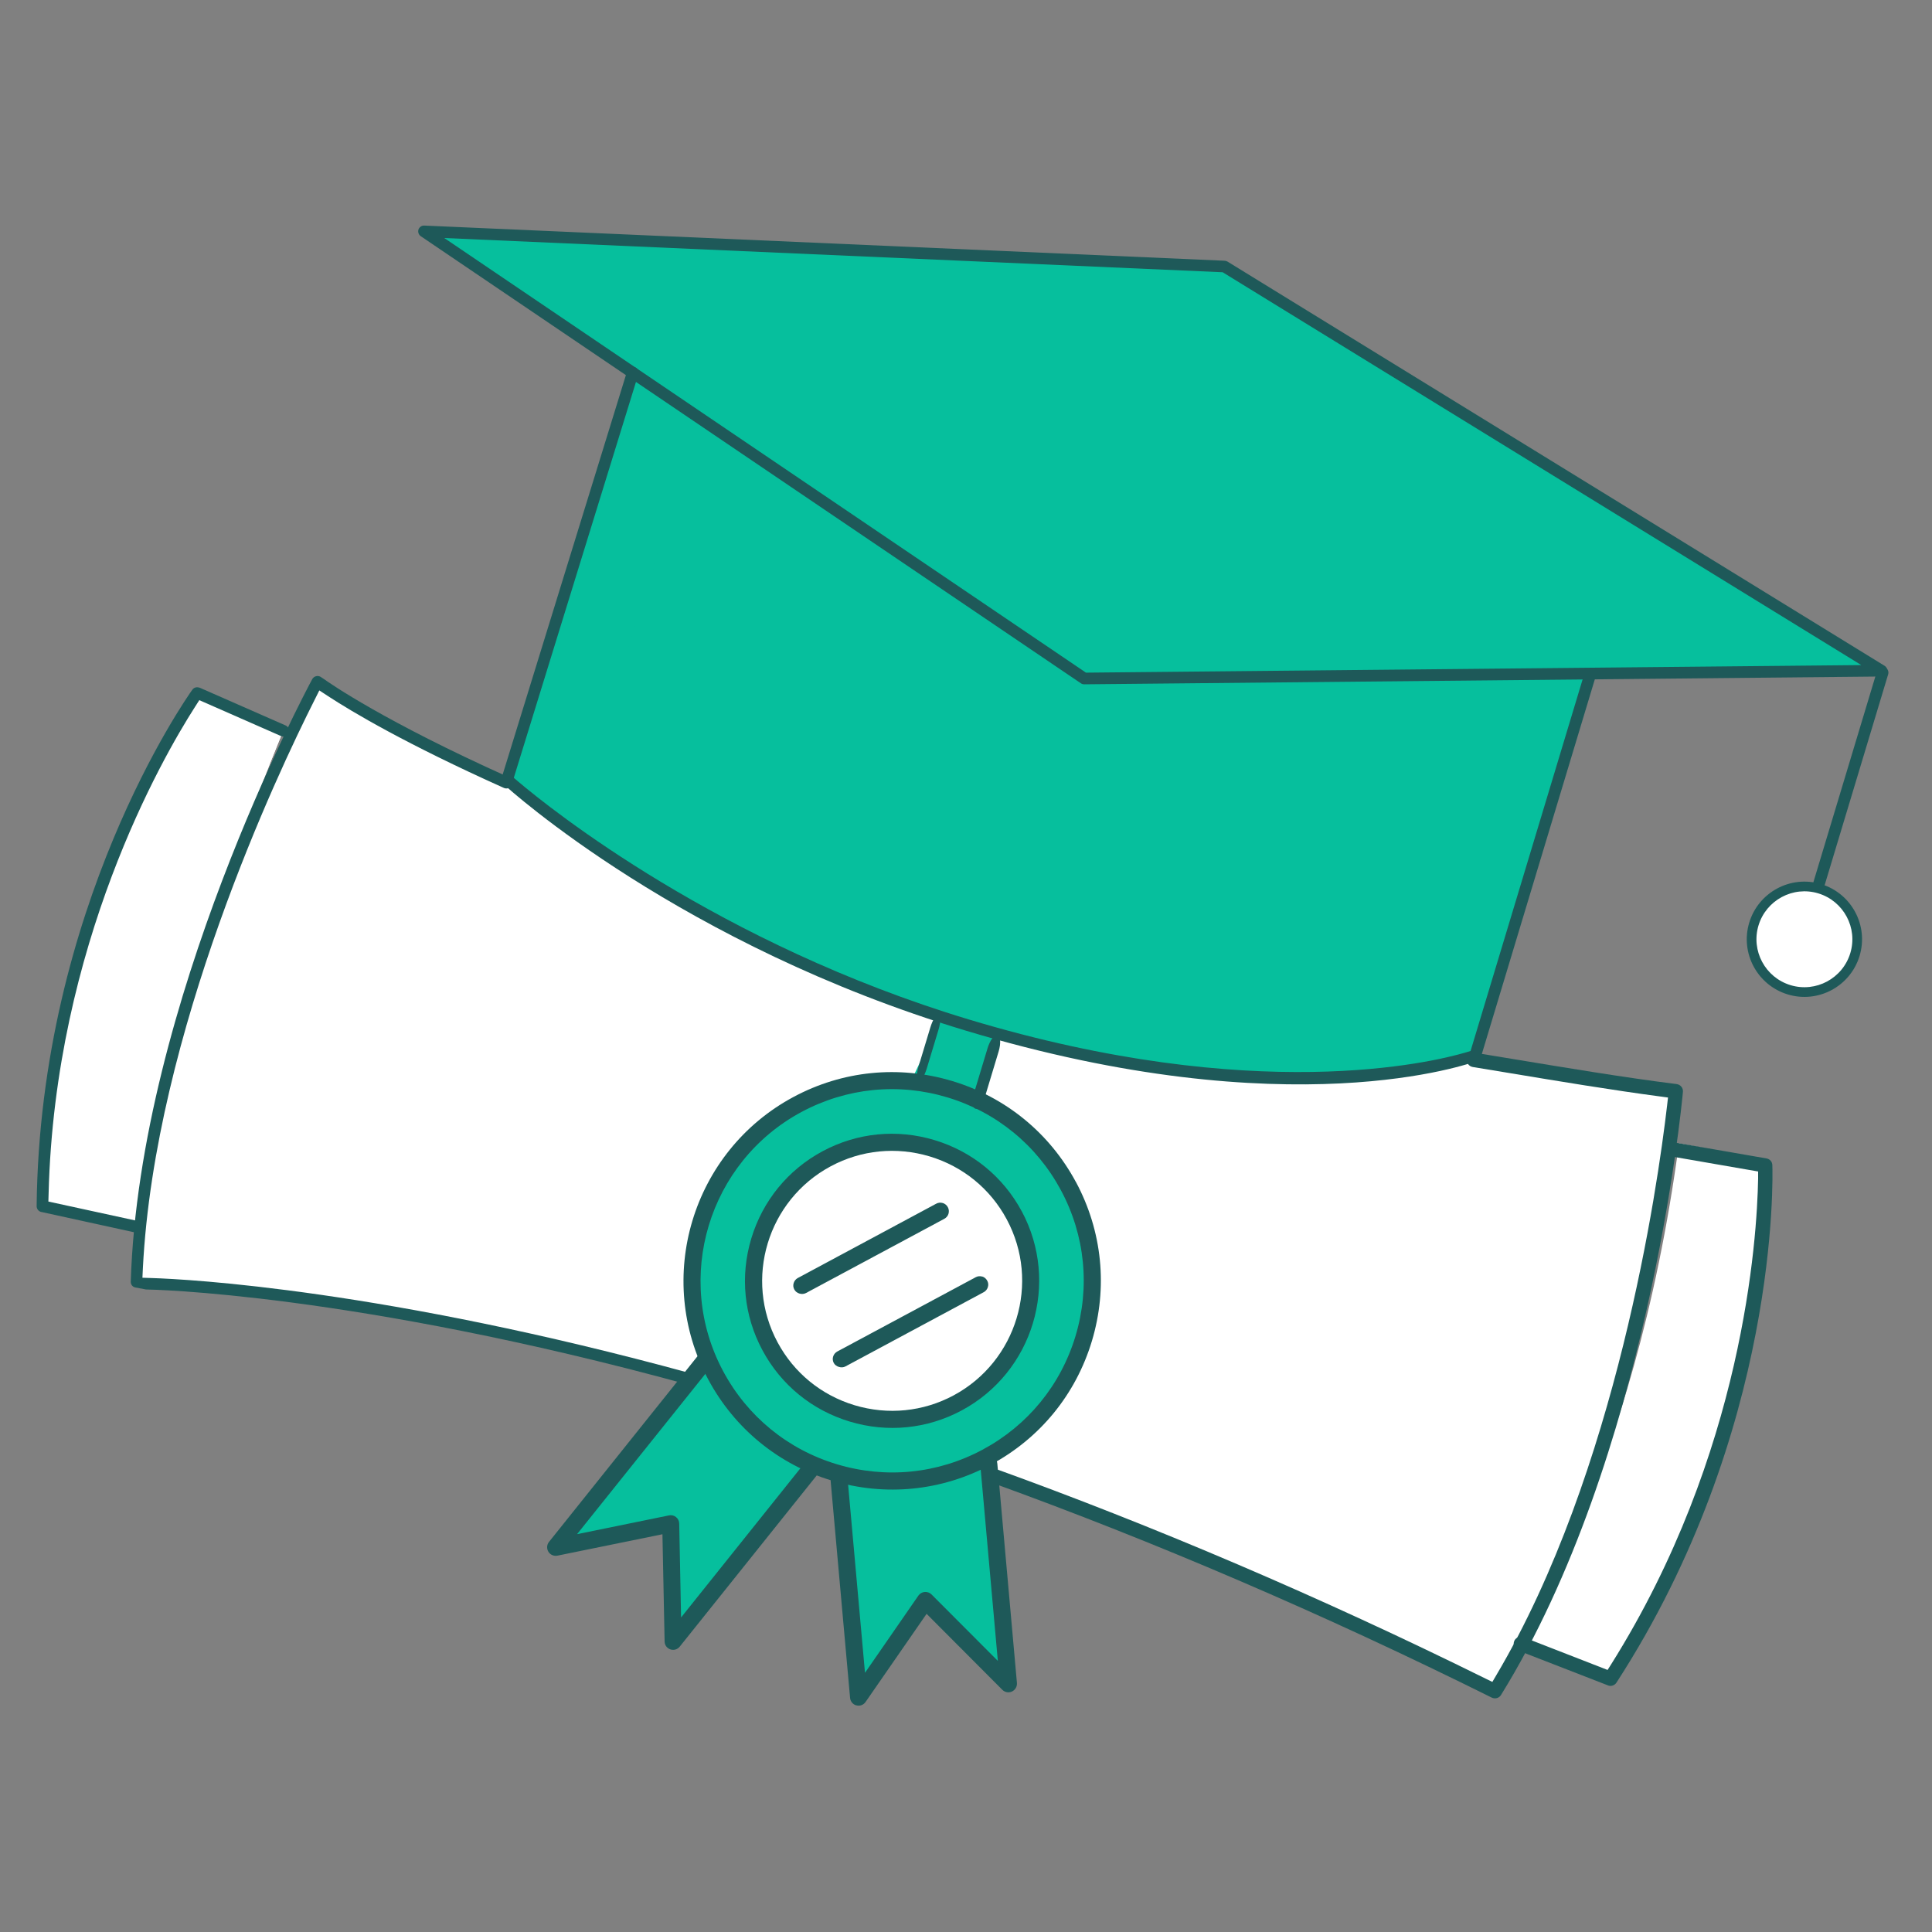 <?xml version="1.0" encoding="UTF-8"?>
<svg xmlns="http://www.w3.org/2000/svg" xmlns:xlink="http://www.w3.org/1999/xlink" viewBox="0 0 250 250">
  <rect x="0" y="0" width="250" height="250" fill="#808080" stroke="none"/>
  <clipPath id="a">
    <path d="m205.99 86.53-15.35 52.54s-26.82 3.75-60.98-5.12l-4.64-1.26c-37.26-11.23-60.21-31.55-60.21-31.55l17.71-55.07 58.68 38.37 64.78 2.09z"></path>
  </clipPath>
  <clipPath id="b">
    <path d="m243.47 86.79-103.18 1-85.42-57.86 103.57 4.56z"></path>
  </clipPath>
  <clipPath id="c">
    <path d="m190.73 137.16c7.78 1.27 17.76 3.01 26.13 4.05 0 0-4.31 46.78-23.4 77.63-23.73-11.8-45.66-20.96-65.38-28.07 0 0-29.67-9.93-38.77-12.32-44.35-11.66-70.3-12.35-70.3-12.35l-1.31-.25c1.14-36.26 23.4-77.63 23.4-77.63l.43.28s6.78 5.03 24.03 12.76c0 0 25.72 21.47 59.43 31.97s65.75 3.92 65.75 3.92z"></path>
  </clipPath>
  <clipPath id="d">
    <path d="m91.4 175.83-19.51 24.38 14.9-3.04.3 15.2 17.73-22.16s-11.63-6.13-13.42-14.38z"></path>
  </clipPath>
  <clipPath id="e">
    <path d="m127.8 186.8 2.78 31.1-10.74-10.77-8.65 12.5-2.53-28.27s13.08 1.32 19.14-4.57z"></path>
  </clipPath>
  <clipPath id="f">
    <path d="m17.66 158.73-12.15-2.65c.42-38.92 20.02-66.43 20.02-66.43l11.13 4.89s-17.96 43.07-19 64.19z"></path>
  </clipPath>
  <path d="m205.99 86.53-15.35 52.54s-26.82 3.75-60.98-5.12l-4.64-1.26c-37.26-11.23-60.21-31.55-60.21-31.55l17.71-55.07 58.68 38.37 64.78 2.09z" fill="#06bf9d"></path>
  <g clip-path="url(#a)">
    <path d="m216.6 88.71-16.86 57.18s-26.82 3.75-60.98-5.12l-4.64-1.26c-37.26-11.23-60.21-31.55-60.21-31.55l16.92-54.86 64.8 25.93 60.96 9.68z" fill="#06bf9d"></path>
  </g>
  <path d="m243.47 86.79-103.18 1-85.42-57.86 103.57 4.56z" fill="#06bf9d"></path>
  <g clip-path="url(#b)">
    <path d="m276.92 103.8-122.07 1.2-101.07-68.46 122.54 5.39z" fill="#06bf9d"></path>
  </g>
  <path d="m158.84 33.85c-.11-.06-.23-.1-.37-.11l-103.57-4.55c-.34-.02-.64.2-.75.51-.1.32.02.67.29.86l85.43 57.86c.13.09.28.13.43.13l103.17-1.01c.33 0 .63-.23.72-.55s-.05-.67-.33-.84zm-18.32 53.19-.32-.22-82.71-56.02 100.73 4.43.27.17 82.36 50.66z" fill="#1e5959"></path>
  <path d="m243.83 86.31c-.4-.12-.82.11-.94.5l-8.27 27.45c-.12.4.11.82.5.94s.82-.11.94-.5l8.27-27.45c.12-.4-.11-.82-.5-.94z" fill="#1e5959"></path>
  <path d="m240.03 123.51c-1.09 3.61-4.9 5.66-8.51 4.57s-5.66-4.9-4.57-8.51 4.9-5.66 8.51-4.57 5.66 4.9 4.57 8.51z" fill="#fff"></path>
  <path d="m235.64 114.4c-3.94-1.19-8.1 1.05-9.29 4.99s1.05 8.1 4.99 9.29 8.1-1.05 9.29-4.99-1.05-8.1-4.99-9.29zm-3.94 13.08c-3.28-.99-5.14-4.46-4.15-7.73s4.46-5.14 7.73-4.15c3.28.99 5.14 4.46 4.15 7.73-.99 3.28-4.46 5.14-7.73 4.15z" fill="#1e5959"></path>
  <path d="m217.26 147.95 11.31 2.16s.61 39.76-20.85 66.87l-11.95-3.6s15.61-21.39 21.49-65.43z" fill="#fff"></path>
  <path d="m190.73 137.16c7.78 1.27 17.76 3.01 26.13 4.05 0 0-4.31 46.78-23.4 77.63-23.73-11.8-45.66-20.96-65.38-28.07 0 0-29.67-9.93-38.77-12.32-44.35-11.66-70.3-12.35-70.3-12.35l-1.31-.25c1.14-36.26 23.4-77.63 23.4-77.63l.43.28s6.78 5.03 24.03 12.76c0 0 25.72 21.47 59.43 31.97s65.75 3.92 65.75 3.92z" fill="#fff"></path>
  <g clip-path="url(#c)">
    <path d="m179.13 121.41c7.78 1.27 17.76 3.01 26.13 4.05 0 0-3.83 41.59-20.27 72.2-1.66 3.09-5.5 4.25-8.66 2.72-21.61-10.5-41.67-18.8-59.86-25.35 0 0-29.67-9.93-38.77-12.32-44.35-11.66-70.3-12.35-70.3-12.35l-1.31-.25c1.14-36.26 23.4-77.63 23.4-77.63l.43.28s6.78 5.03 24.03 12.76c0 0 25.72 21.47 59.43 31.97s65.75 3.92 65.75 3.92z" fill="#fff"></path>
  </g>
  <path d="m129.27 133.66-2.54 8.42-8.64-2.61 3.48-7.33z" fill="#06bf9d"></path>
  <circle cx="115.18" cy="165.72" fill="#06bf9d" r="25.22" transform="matrix(.881 -.473 .473 .881 -64.68 74.17)"></circle>
  <path d="m131.24 157.26c4.68 8.72 1.41 19.59-7.32 24.28-8.72 4.68-19.59 1.41-24.28-7.32-4.68-8.72-1.41-19.59 7.32-24.28 8.72-4.68 19.59-1.41 24.28 7.32z" fill="#fff"></path>
  <path d="m91.4 175.83-19.51 24.38 14.9-3.04.3 15.2 17.73-22.16s-11.63-6.13-13.42-14.38z" fill="#06bf9d"></path>
  <g clip-path="url(#d)">
    <path d="m94.52 179.39-19.51 24.38 11.94 1.41 3.26 10.75 17.73-22.16s-11.63-6.13-13.42-14.38z" fill="#06bf9d"></path>
  </g>
  <path d="m127.8 186.8 2.78 31.1-10.74-10.77-8.65 12.5-2.53-28.27s13.08 1.32 19.14-4.57z" fill="#06bf9d"></path>
  <g clip-path="url(#e)">
    <path d="m131.59 182.71 2.82 37.8-10.33-9.09-8.65 7.16-2.53-28.27s12.64-1.72 18.7-7.6z" fill="#06bf9d"></path>
  </g>
  <path d="m132.21 156.74c-2.4-4.47-6.41-7.74-11.28-9.21s-10.02-.96-14.49 1.44-7.75 6.41-9.22 11.28-.96 10.02 1.45 14.49c2.4 4.47 6.41 7.74 11.28 9.21s10.02.96 14.49-1.44c9.25-4.96 12.73-16.53 7.77-25.78zm-8.81 23.82c-3.95 2.12-8.5 2.57-12.81 1.28-4.31-1.3-7.85-4.19-9.97-8.14-4.39-8.17-1.31-18.39 6.87-22.78 3.95-2.12 8.5-2.57 12.81-1.28 4.31 1.3 7.85 4.19 9.97 8.14 4.39 8.17 1.3 18.39-6.87 22.78z" fill="#1e5959"></path>
  <path d="m139.23 152.97c-3.41-6.35-9.09-11-16-13.08s-14.21-1.35-20.56 2.06c-13.12 7.04-18.06 23.45-11.02 36.56 3.41 6.35 9.09 11 16 13.08s14.21 1.35 20.56-2.06c6.36-3.41 11-9.09 13.08-16s1.35-14.21-2.06-20.57zm-12.07 34.61c-5.83 3.13-12.54 3.8-18.88 1.89s-11.56-6.18-14.69-12.01c-6.46-12.04-1.92-27.1 10.12-33.57 5.84-3.13 12.54-3.8 18.88-1.89s11.56 6.18 14.69 12.01 3.8 12.54 1.89 18.88-6.18 11.56-12.01 14.69z" fill="#1e5959"></path>
  <path d="m121.98 155.67c-.28-.09-.58-.05-.84.09l-17.9 9.61c-.26.14-.45.37-.54.66s-.06.58.09.84c.27.51.99.72 1.5.45l17.91-9.61c.54-.29.74-.96.45-1.5-.14-.26-.37-.45-.65-.54z" fill="#1e5959"></path>
  <path d="m127.1 165.19c-.28-.09-.58-.06-.84.08l-17.91 9.61c-.26.14-.45.37-.54.65s-.06.58.08.84c.26.49 1.01.72 1.5.45l17.9-9.61c.26-.14.45-.37.54-.66s.06-.58-.09-.84c-.14-.26-.37-.45-.66-.54z" fill="#1e5959"></path>
  <path d="m105.51 189.35c-.23-.18-.52-.27-.82-.24-.29.03-.55.18-.74.41l-15.82 19.78-.24-12.15c0-.33-.16-.64-.41-.84-.26-.21-.59-.29-.91-.22l-11.9 2.43 17.6-21.99c.38-.48.3-1.17-.17-1.56-.48-.38-1.18-.3-1.56.17l-19.5 24.38c-.29.36-.32.87-.08 1.27s.71.6 1.17.51l13.59-2.77.28 13.88c0 .46.31.88.75 1.02h.03s0 .01 0 .01c.43.13.9-.01 1.18-.37l17.73-22.16c.38-.48.3-1.17-.17-1.55z" fill="#1e5959"></path>
  <path d="m131.59 217.77-2.54-28.41c-.03-.29-.16-.56-.39-.75s-.51-.28-.81-.25c-.61.05-1.06.59-1 1.2l2.27 25.36-8.58-8.6c-.23-.23-.56-.35-.89-.32s-.62.2-.81.47l-6.91 9.99-2.24-24.97c-.03-.29-.17-.56-.39-.75-.12-.1-.25-.17-.39-.21-.13-.04-.27-.05-.42-.04-.61.06-1.06.59-1 1.2l2.51 28.02c.04.45.35.83.78.96h.03c.45.13.93-.05 1.19-.43l7.9-11.41 9.8 9.83c.33.33.83.42 1.25.22s.68-.64.64-1.1z" fill="#1e5959"></path>
  <path d="m17.66 158.73-12.15-2.65c.42-38.92 20.02-66.43 20.02-66.43l11.13 4.89s-17.96 43.07-19 64.19z" fill="#fff"></path>
  <g clip-path="url(#f)">
    <path d="m21.54 146.45-15.31-3.34c.52-49.05 25.24-83.72 25.24-83.72l20.21 8.88s-25.12 53.41-30.13 78.18z" fill="#fff"></path>
  </g>
  <g fill="#1e5959">
    <path d="m18.39 158.89c.08-.39-.21-.83-.59-.9l-11.54-2.51.03-1.02c.8-32.22 14.69-56.35 18.93-62.97l.57-.89 10.56 4.64c.19.09.38.1.56.03.19-.07.35-.22.43-.42.08-.18.09-.39.01-.57-.07-.19-.21-.33-.4-.41l-11.13-4.89h-.02c-.39-.12-.71 0-.9.25-.81 1.13-19.75 28.1-20.16 66.85 0 .33.22.63.53.73l12.21 2.67c.2.04.4 0 .57-.1.17-.11.29-.28.33-.48z"></path>
    <path d="m229.34 150.78c-.01-.45-.31-.8-.76-.88l-11.99-2.08c-.25-.04-.49.01-.69.16-.2.14-.34.36-.38.6-.04.25.02.52.17.72.14.19.34.31.56.34l11.25 1.95v.91c-.14 7.85-1.89 35.59-19.01 62.85l-.47.74-10.89-4.24c-.53-.16-1.03.07-1.2.53-.18.48.05 1.02.53 1.2l11.69 4.54c.37.11.8-.05 1.02-.39 21.1-32.57 20.22-65.57 20.17-66.96z"></path>
    <path d="m118.84 139.96c-.29-.09-.27-1.01.05-2.06l1.49-4.93c.32-1.05.81-1.84 1.1-1.75s.27 1.01-.05 2.06l-1.49 4.93c-.32 1.05-.81 1.84-1.1 1.75z"></path>
    <path d="m126.21 143.46c-.4-.12-.46-1.07-.14-2.12l1.72-5.7c.32-1.05.9-1.81 1.29-1.69s.46 1.07.14 2.12l-1.72 5.7c-.32 1.05-.9 1.81-1.29 1.69z"></path>
    <path d="m65.85 100.58c-16.12-7.23-23.21-12.19-23.96-12.73l-.4-.26c-.06-.04-.13-.07-.2-.09-.13-.04-.26-.04-.39 0-.21.05-.39.19-.49.37-.91 1.69-22.36 41.88-23.49 77.97-.01.38.23.69.6.76l1.33.25s.08.01.13.01c.26 0 26.64.42 70.11 12.32.19.05.4.03.57-.07.18-.1.3-.26.35-.45.11-.4-.11-.8-.51-.92-39.7-10.87-65.12-12.21-69.81-12.36l-1.26-.04.06-1.26c1.54-30.41 17.39-63.95 22.21-73.5l.62-1.24 1.16.76c3.03 1.98 10.02 6.16 22.73 11.86.4.17.83 0 .99-.38.17-.38 0-.82-.38-1z"></path>
    <path d="m128.38 189.9h-.01c-.26-.08-.48-.06-.68.03-.24.11-.42.3-.5.53-.17.48.08 1.01.56 1.19 21.53 7.76 43.5 17.19 65.28 28.02.44.21.95.07 1.2-.34 19.02-30.74 23.36-76.12 23.54-78.04.05-.5-.31-.94-.81-1.01-6.65-.83-14.33-2.11-21.1-3.23l-4.99-.82c-.5-.08-.98.26-1.06.77-.04.25.02.5.16.7.14.19.36.33.6.37l4.98.82c6.13 1.02 13.07 2.17 19.25 2.99l1.04.14-.12 1.04c-1.24 10.64-6.51 47.39-22.11 73.73l-.5.85-.88-.43c-21.31-10.53-42.79-19.71-63.84-27.3z"></path>
    <path d="m205.89 86.88c-.4-.12-.82.11-.94.5l-14.66 48.62-.64.19c-4.24 1.25-27.28 6.89-64.28-4.27-32.4-9.77-54.22-27.32-58.26-30.74l-.62-.53.1-.34 16.01-51.88c.12-.4-.1-.82-.5-.94-.39-.12-.82.1-.94.5l-16.25 52.67c-.09.28 0 .58.21.78.93.85 23.07 20.84 59.81 31.91 41.96 12.65 65.27 4.29 66.24 3.92.22-.08.39-.26.46-.49l14.77-48.98c.12-.4-.11-.82-.5-.94z"></path>
  </g>
</svg>
